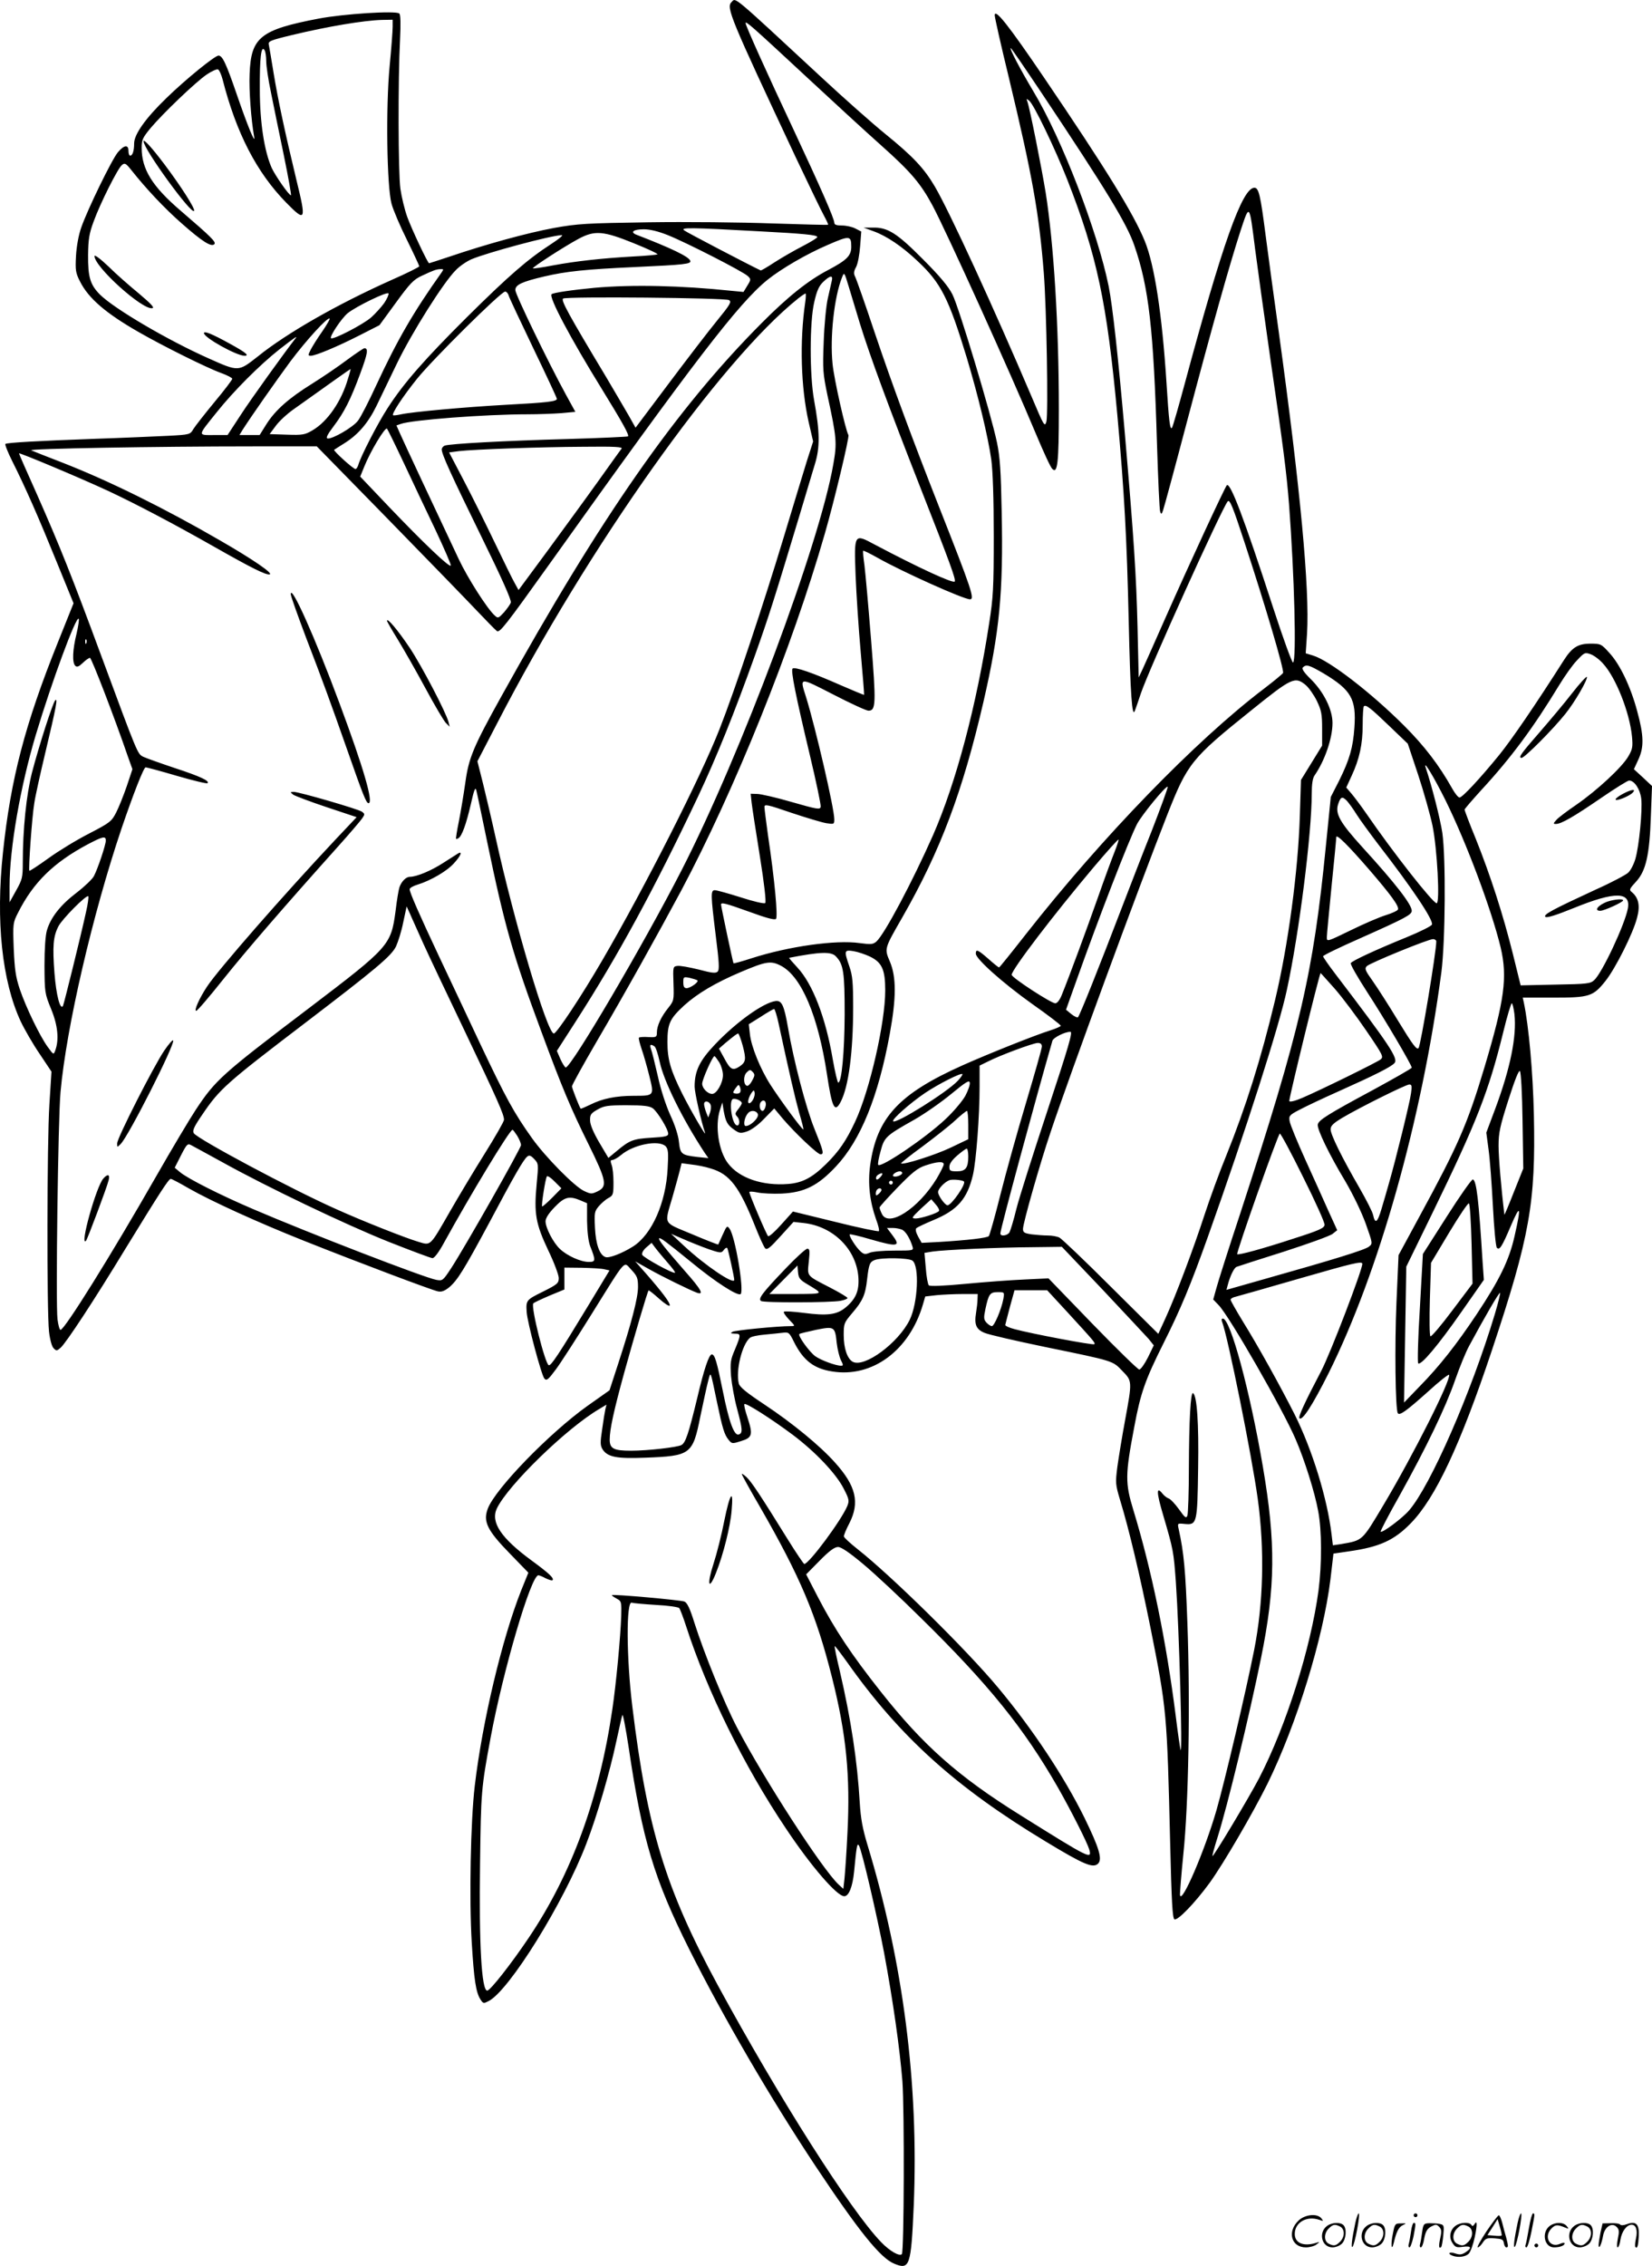 <?xml version="1.0" encoding="UTF-8"?>
<svg xmlns="http://www.w3.org/2000/svg" version="1.0" viewBox="0 0 875.374 1200.306" preserveAspectRatio="xMidYMid meet">
  <g transform="translate(-0.927,1200.453) scale(0.1,-0.1)" fill="#000000" stroke="none">
    <path d="M3886 11994 c-30 -29 -9 -79 338 -819 70 -148 138 -289 152 -314 13 -24 23 -45 21 -47 -1 -2 -135 2 -297 7 -162 6 -457 9 -655 6 -329 -5 -372 -7 -500 -30 -141 -26 -360 -86 -554 -152 -58 -19 -106 -35 -108 -35 -7 0 -93 182 -116 246 -14 39 -30 106 -36 148 -12 84 -13 580 -2 791 4 84 3 133 -4 138 -19 16 -296 -2 -427 -27 -309 -59 -359 -99 -366 -293 -4 -87 8 -244 24 -333 8 -47 -36 61 -92 224 -57 166 -76 206 -97 206 -19 0 -172 -124 -275 -224 -110 -106 -172 -193 -172 -241 0 -39 -8 -65 -21 -65 -5 0 -9 11 -9 25 0 35 -23 32 -56 -7 -32 -38 -161 -303 -194 -398 -14 -39 -25 -99 -28 -151 -4 -76 -2 -90 21 -135 45 -90 137 -169 312 -269 127 -73 358 -188 435 -216 33 -12 60 -26 60 -31 0 -5 -42 -61 -94 -123 -52 -63 -102 -127 -112 -143 -17 -29 -18 -30 -133 -36 -64 -3 -240 -11 -391 -16 -302 -11 -461 -20 -472 -27 -4 -2 12 -43 36 -91 70 -139 141 -301 236 -535 l89 -218 -83 -207 c-174 -433 -250 -723 -291 -1113 -39 -364 -5 -682 94 -895 21 -44 66 -122 101 -173 l62 -93 -11 -174 c-13 -203 -14 -1095 -2 -1203 5 -43 15 -80 25 -89 14 -14 17 -14 37 4 29 26 176 249 343 524 181 295 229 370 240 370 5 0 47 -22 95 -50 119 -68 367 -181 611 -278 299 -119 679 -262 710 -268 19 -4 35 2 60 22 44 38 77 91 213 344 131 247 180 332 200 348 11 9 19 6 37 -13 23 -24 23 -27 13 -132 -15 -157 -5 -211 61 -351 31 -64 56 -131 56 -147 0 -28 -7 -34 -85 -73 -87 -43 -89 -45 -85 -107 3 -54 79 -338 94 -353 12 -13 20 -6 61 49 26 35 111 167 190 294 189 303 167 278 210 233 31 -33 35 -44 35 -91 0 -57 -34 -189 -106 -409 l-45 -138 -116 -82 c-201 -143 -489 -439 -529 -545 -26 -68 -3 -115 117 -238 l98 -101 -38 -94 c-101 -255 -206 -695 -246 -1035 -22 -184 -30 -601 -16 -830 12 -199 22 -265 47 -303 14 -21 16 -21 43 -7 109 56 398 522 517 833 56 145 124 377 159 542 15 69 29 132 32 140 3 8 18 -70 34 -175 72 -487 134 -692 319 -1063 183 -365 432 -792 671 -1152 229 -344 343 -486 416 -516 83 -35 90 -13 104 307 27 645 -56 1290 -246 1914 -25 83 -35 137 -40 220 -13 221 -46 440 -106 699 -17 70 -29 130 -27 131 2 2 32 -38 68 -88 277 -392 574 -660 1050 -947 203 -123 251 -143 278 -117 23 24 6 82 -72 242 -108 219 -276 472 -458 690 -167 201 -567 594 -745 734 -39 31 -72 61 -72 67 -1 6 12 38 29 70 56 110 35 198 -76 321 -79 89 -228 211 -376 309 -95 63 -129 91 -134 110 -17 68 17 207 59 242 8 7 43 14 78 17 35 3 79 8 97 10 30 4 34 1 58 -48 49 -98 105 -142 202 -157 213 -35 411 111 482 356 l12 41 61 7 c33 3 95 6 138 6 l79 0 -1 -27 c0 -16 -4 -49 -8 -74 -10 -61 1 -87 46 -105 21 -9 163 -42 318 -74 370 -76 359 -73 411 -127 53 -54 53 -54 15 -261 -16 -86 -34 -197 -41 -247 -11 -86 -10 -94 14 -175 48 -156 106 -403 161 -675 87 -438 88 -448 105 -1154 7 -294 12 -386 22 -393 16 -10 108 85 187 193 73 101 228 367 306 524 155 316 295 769 334 1083 l16 137 82 12 c162 23 240 58 329 150 130 134 261 413 428 913 202 606 233 783 223 1250 -5 226 -27 469 -53 593 l-6 27 162 0 c192 0 211 6 277 89 53 67 147 254 167 335 17 63 8 105 -28 135 -15 12 -13 17 23 56 52 57 71 140 78 348 l6 158 -48 45 -48 44 24 52 c30 65 29 126 -7 257 -34 127 -90 245 -146 306 -44 49 -47 50 -101 50 -67 0 -98 -20 -142 -89 -149 -234 -274 -417 -342 -501 -102 -125 -195 -225 -210 -225 -7 0 -24 21 -39 48 -69 123 -147 225 -254 332 -176 176 -397 346 -483 372 l-39 12 7 105 c14 236 -35 764 -149 1591 -25 179 -57 414 -71 522 -27 210 -36 248 -59 248 -64 0 -170 -298 -371 -1045 -31 -115 -60 -216 -65 -225 -11 -19 -17 33 -30 240 -23 358 -63 621 -115 748 -59 144 -204 380 -534 866 -186 274 -260 368 -261 330 0 -12 34 -163 76 -335 124 -517 159 -715 184 -1029 15 -188 24 -748 14 -788 -9 -31 -12 -26 -78 130 -201 472 -435 981 -513 1114 -57 97 -116 160 -264 280 -70 57 -220 190 -334 296 -483 448 -456 425 -479 402z m-1796 -131 c0 -21 -7 -114 -16 -208 -21 -219 -15 -637 10 -730 9 -33 46 -120 82 -192 36 -73 65 -136 65 -139 0 -4 -66 -37 -148 -73 -284 -127 -553 -280 -708 -405 -103 -81 -101 -81 -260 -10 -218 97 -502 264 -577 339 -51 52 -63 92 -62 210 1 82 6 113 29 175 35 97 128 282 150 300 15 13 21 10 49 -25 80 -101 176 -203 267 -283 111 -98 158 -127 174 -111 11 11 -15 37 -178 177 -151 129 -207 220 -207 333 0 43 5 54 48 106 65 77 238 243 297 283 25 17 52 29 59 27 7 -3 18 -27 25 -54 72 -282 180 -492 337 -652 103 -105 107 -96 55 116 -61 253 -99 430 -122 571 -11 70 -23 137 -25 148 -5 20 3 24 123 53 192 46 378 77 476 80 l57 1 0 -37z m2195 -268 c138 -128 315 -291 395 -362 156 -139 208 -201 270 -316 71 -132 414 -888 549 -1212 39 -93 77 -176 86 -184 28 -29 35 30 35 317 0 441 -27 876 -70 1147 -21 129 -85 451 -97 482 -6 16 -5 16 10 4 24 -19 135 -249 202 -419 157 -401 210 -649 265 -1247 37 -410 50 -649 60 -1085 9 -400 18 -521 33 -480 3 8 18 50 32 93 43 127 431 984 460 1016 11 11 27 -29 88 -215 112 -341 211 -676 205 -694 -2 -5 -48 -43 -103 -85 -362 -275 -856 -785 -1259 -1298 -76 -97 -140 -177 -143 -177 -3 0 -28 20 -56 45 -56 49 -67 54 -67 28 0 -28 141 -154 298 -266 84 -59 152 -111 152 -116 0 -4 -26 -15 -57 -25 -77 -24 -323 -122 -462 -184 -340 -152 -456 -278 -491 -531 -13 -96 -2 -191 31 -284 12 -32 19 -60 15 -64 -3 -3 -107 18 -230 49 l-225 55 -62 -69 c-34 -38 -65 -66 -70 -61 -9 9 -99 220 -99 233 0 4 19 3 43 -2 23 -5 81 -8 128 -6 121 6 192 41 289 145 130 139 224 371 284 701 35 191 35 301 1 382 -30 71 -31 67 66 236 202 353 319 665 429 1139 86 374 106 577 97 1010 -4 215 -9 289 -25 366 -32 153 -202 718 -236 784 -21 42 -67 97 -156 186 -138 139 -187 170 -267 168 l-48 0 52 -19 c70 -25 153 -81 235 -159 123 -115 164 -196 260 -511 61 -204 112 -415 130 -540 8 -62 13 -201 13 -405 0 -274 -3 -327 -24 -460 -67 -438 -176 -847 -298 -1125 -109 -246 -256 -523 -300 -563 -18 -15 -28 -16 -89 -8 -124 18 -375 -17 -571 -80 -52 -17 -96 -29 -97 -27 -3 4 -66 300 -66 311 0 13 21 8 152 -39 87 -32 132 -44 139 -37 11 11 -7 207 -42 441 -10 73 -19 141 -19 152 0 16 15 13 143 -31 78 -26 161 -51 185 -55 41 -6 42 -6 42 21 0 57 -99 483 -149 645 -35 110 -40 110 145 15 91 -47 174 -85 185 -85 40 0 41 36 14 374 -14 177 -30 354 -35 395 -6 41 -9 76 -7 78 3 2 37 -15 78 -38 129 -73 454 -219 488 -219 26 0 10 49 -164 490 -139 353 -246 641 -341 923 -51 153 -98 286 -104 297 -8 15 -7 28 6 51 9 18 18 67 21 110 l6 77 -31 16 c-17 9 -49 16 -72 16 -28 0 -40 4 -40 15 0 21 -72 185 -210 480 -152 323 -260 564 -260 577 0 13 28 -11 325 -287z m-2865 85 c0 -25 11 -99 25 -165 13 -66 44 -216 68 -332 24 -117 41 -213 38 -213 -11 0 -83 104 -102 145 -39 88 -63 241 -63 415 -1 169 7 237 25 209 5 -7 9 -34 9 -59z m4108 -167 c345 -517 453 -695 492 -809 77 -222 102 -444 120 -1051 6 -188 13 -350 17 -359 5 -15 8 -14 15 7 5 13 63 227 128 474 135 510 223 822 282 1005 49 148 47 150 78 -95 12 -93 48 -352 80 -575 71 -487 86 -604 100 -780 28 -372 40 -823 21 -835 -5 -3 -53 129 -106 292 -155 476 -227 665 -245 647 -11 -12 -197 -413 -326 -704 -57 -129 -112 -253 -122 -274 l-19 -40 -6 265 c-7 281 -19 463 -67 1024 -36 414 -65 676 -86 783 -59 291 -248 781 -398 1031 -67 112 -130 231 -121 231 3 0 76 -107 163 -237z m-1489 -734 c227 -12 301 -19 301 -30 0 -5 -35 -26 -77 -48 -43 -22 -109 -60 -148 -85 -38 -25 -72 -45 -75 -44 -65 31 -391 201 -405 212 -22 16 27 16 404 -5z m-491 -20 c96 -38 401 -194 424 -217 17 -16 17 -19 -3 -51 l-20 -33 -62 6 c-268 28 -526 34 -727 16 -117 -11 -220 -26 -228 -34 -15 -16 97 -228 265 -500 112 -182 147 -245 140 -253 -3 -2 -146 -9 -319 -14 -334 -9 -627 -25 -652 -35 -9 -3 -16 -13 -16 -20 0 -26 49 -133 212 -466 105 -214 158 -332 154 -345 -3 -10 -20 -33 -36 -52 -30 -32 -32 -33 -50 -16 -39 35 -143 198 -190 298 -128 271 -294 626 -311 665 l-19 43 23 8 c56 21 446 51 673 51 56 0 135 3 177 6 l75 7 -50 91 c-94 172 -268 531 -268 554 0 28 34 44 153 72 115 27 218 38 482 50 261 12 298 16 292 33 -7 22 -101 67 -285 138 -36 14 -16 29 39 29 33 0 77 -11 127 -31z m-180 -43 c74 -30 130 -56 125 -59 -4 -2 -62 -8 -128 -11 -173 -10 -305 -25 -424 -47 -57 -11 -105 -18 -108 -16 -5 5 165 115 243 157 85 45 129 42 292 -24z m-438 -4 c-125 -81 -225 -168 -446 -387 -224 -223 -335 -349 -420 -481 -52 -79 -145 -260 -156 -302 -4 -12 -10 -22 -15 -22 -12 0 -119 97 -113 102 3 2 29 19 58 37 69 44 121 104 165 193 19 40 69 143 110 228 79 163 247 430 312 494 20 21 57 46 82 57 82 35 420 126 478 128 12 1 -12 -19 -55 -47z m1590 -14 c0 -48 -23 -71 -121 -123 -106 -55 -215 -142 -355 -283 -453 -455 -851 -1026 -1378 -1976 -149 -268 -173 -326 -191 -457 -9 -63 -24 -154 -34 -204 -10 -49 -17 -92 -15 -94 1 -1 8 0 13 4 18 11 41 75 65 179 17 76 24 94 29 75 4 -14 29 -135 57 -270 94 -453 136 -600 289 -1012 109 -295 156 -406 250 -596 94 -190 100 -222 47 -247 -31 -15 -36 -15 -72 2 -51 24 -204 179 -276 280 -96 135 -137 210 -274 499 -72 154 -171 363 -219 465 -102 217 -155 337 -155 354 0 7 19 18 43 25 68 21 155 71 192 113 35 38 47 66 22 52 -6 -4 -41 -26 -77 -49 -64 -42 -143 -75 -179 -75 -20 0 -44 -24 -55 -55 -4 -11 -14 -69 -21 -129 -24 -178 -34 -189 -455 -509 -467 -354 -499 -383 -604 -542 -31 -47 -126 -206 -210 -353 -239 -418 -485 -812 -506 -812 -5 0 -12 25 -16 56 -10 80 3 1066 16 1204 31 344 170 941 323 1395 63 185 118 325 128 325 5 0 80 -20 165 -45 86 -25 160 -43 163 -39 12 12 -36 35 -173 80 -78 26 -153 53 -168 60 -30 16 -27 7 -220 529 -160 433 -221 585 -342 859 -53 118 -96 216 -96 219 0 6 320 -128 475 -200 145 -68 345 -173 565 -298 192 -109 268 -147 288 -143 21 4 -86 78 -263 180 -293 170 -591 317 -835 412 -80 31 -154 60 -165 65 -22 9 662 21 1177 21 l336 0 374 -382 c206 -211 417 -428 469 -483 52 -55 102 -106 111 -113 15 -11 46 29 279 355 766 1074 1004 1384 1156 1506 74 59 206 136 318 184 117 51 125 50 125 -9z m-2171 -137 c-148 -208 -234 -356 -345 -595 -40 -87 -84 -173 -98 -190 -26 -35 -137 -99 -161 -94 -10 2 -1 21 31 63 58 77 91 142 143 283 39 105 43 132 21 132 -4 0 -46 -28 -92 -62 -45 -34 -129 -91 -185 -126 -124 -77 -196 -141 -243 -216 l-35 -56 -54 0 -53 0 17 28 c50 78 178 260 253 362 84 112 198 237 208 227 3 -2 -15 -33 -39 -68 -25 -35 -52 -79 -61 -96 -15 -30 -15 -33 0 -33 25 0 140 48 256 107 l108 55 87 119 c75 103 94 123 138 143 64 30 76 34 99 35 16 1 17 -1 5 -18z m2217 -271 c54 -174 150 -434 319 -865 160 -407 191 -492 183 -501 -11 -10 -191 73 -422 195 -112 60 -111 62 -103 -164 4 -99 16 -281 27 -404 11 -123 19 -225 18 -227 -2 -1 -57 22 -124 51 -147 65 -244 99 -255 88 -10 -10 15 -137 91 -456 34 -142 60 -267 58 -276 -3 -16 -17 -14 -153 25 -82 24 -165 43 -184 43 l-34 1 5 -47 c3 -27 23 -155 44 -286 23 -144 34 -241 28 -246 -5 -5 -61 8 -129 30 -66 21 -128 38 -137 38 -24 1 -23 -23 4 -241 18 -142 20 -180 10 -190 -10 -10 -30 -8 -101 11 -49 12 -99 21 -112 19 -24 -3 -24 -5 -21 -94 3 -88 2 -91 -29 -130 -37 -46 -59 -94 -59 -129 0 -24 -3 -26 -45 -24 -24 2 -47 0 -50 -3 -3 -2 4 -30 14 -60 11 -31 29 -95 41 -143 26 -105 27 -105 -82 -105 -95 0 -168 -15 -231 -47 -27 -13 -50 -23 -51 -21 -8 11 -46 109 -46 118 0 7 58 112 129 234 157 268 326 572 450 803 283 532 589 1291 761 1891 50 173 131 512 125 522 -15 25 -76 295 -84 376 -15 143 9 357 50 459 12 30 12 29 36 -50 13 -44 40 -132 59 -195z m-149 228 c-3 -13 -12 -54 -21 -93 -9 -38 -19 -142 -22 -230 -6 -149 -4 -169 20 -285 49 -225 51 -251 31 -364 -73 -424 -492 -1543 -804 -2151 -203 -396 -585 -1045 -614 -1045 -4 0 -17 20 -28 44 l-19 44 99 154 c226 351 418 705 649 1193 101 215 191 439 301 746 76 214 100 290 237 744 31 105 68 226 81 270 28 90 27 171 -4 340 -24 134 -24 415 1 520 14 61 25 85 48 107 36 34 52 36 45 6z m-2372 -119 c-16 -22 -46 -55 -68 -75 -41 -37 -203 -121 -214 -111 -8 9 54 103 88 132 44 36 213 118 217 105 2 -6 -8 -29 -23 -51z m660 39 c4 -13 63 -138 131 -280 68 -141 124 -261 124 -266 0 -14 -49 -20 -275 -32 -215 -12 -490 -37 -550 -50 -22 -5 -41 -7 -43 -5 -8 8 50 97 127 193 81 101 445 462 467 462 7 0 16 -10 19 -22z m1571 -35 c-30 -206 -23 -451 18 -633 l24 -104 -34 -106 c-18 -58 -73 -240 -123 -405 -104 -345 -258 -807 -338 -1010 -99 -254 -395 -837 -621 -1225 -111 -191 -243 -390 -258 -390 -35 0 -212 598 -309 1040 -20 91 -50 218 -66 283 l-30 119 106 204 c479 928 1180 1917 1593 2247 19 15 37 27 40 27 2 0 2 -21 -2 -47z m-404 12 c15 -9 7 -23 -64 -110 -45 -55 -160 -205 -256 -333 l-175 -233 -36 64 c-20 35 -75 128 -122 208 -199 331 -238 403 -226 412 18 12 858 4 879 -8z m-2300 -207 c-53 -68 -232 -316 -287 -401 l-70 -107 -73 0 c-86 0 -87 -7 15 120 90 113 229 252 333 334 85 66 101 77 82 54z m281 -210 c-35 -121 -109 -227 -188 -273 -39 -23 -52 -26 -135 -23 l-92 3 32 43 c17 24 59 63 93 87 195 139 302 215 304 215 1 0 -5 -24 -14 -52z m297 -448 c45 -96 120 -255 167 -353 46 -98 83 -183 81 -188 -5 -14 -143 118 -322 305 l-158 166 22 54 c31 78 110 210 120 200 4 -5 45 -88 90 -184z m1153 78 c-6 -7 -63 -87 -128 -178 -65 -91 -186 -256 -268 -368 l-150 -203 -21 38 c-12 21 -59 117 -105 213 -46 96 -119 243 -163 327 l-79 151 53 7 c79 9 426 22 662 23 165 2 206 -1 199 -10z m-2888 -980 c-21 -84 -24 -153 -7 -170 9 -9 19 -5 40 15 15 15 33 27 38 27 8 0 129 -313 201 -523 l24 -67 -30 -90 c-17 -49 -42 -112 -56 -139 -24 -47 -32 -54 -142 -111 -65 -33 -162 -92 -216 -131 -54 -39 -100 -69 -102 -67 -6 6 14 288 26 358 5 36 32 157 59 270 58 243 66 289 52 275 -13 -13 -85 -237 -123 -382 -30 -118 -49 -299 -49 -480 0 -76 -3 -88 -35 -145 l-35 -63 0 85 c0 201 57 528 139 802 85 283 213 629 227 615 4 -3 -2 -39 -11 -79z m52 -50 c-3 -8 -6 -5 -6 6 -1 11 2 17 5 13 3 -3 4 -12 1 -19z m8037 -109 c68 -74 141 -260 153 -386 5 -54 3 -67 -20 -106 -34 -58 -167 -181 -276 -256 -47 -32 -95 -68 -105 -80 -17 -19 -17 -21 -2 -21 28 0 94 38 237 136 76 52 143 94 151 94 28 0 58 -46 64 -96 7 -60 -11 -250 -31 -319 -8 -28 -25 -61 -38 -73 -13 -12 -90 -53 -173 -90 -229 -106 -278 -132 -266 -144 7 -7 55 8 154 48 214 87 300 86 283 -4 -16 -85 -136 -341 -178 -379 -20 -19 -37 -21 -206 -24 l-184 -4 -42 170 c-52 208 -118 412 -196 607 -33 80 -59 149 -59 154 0 4 40 50 88 103 159 172 277 332 413 556 30 49 72 109 95 132 38 41 42 43 72 32 17 -6 47 -28 66 -50z m-1482 -51 c147 -88 175 -136 164 -288 -7 -105 -26 -170 -81 -281 l-44 -86 -26 -259 c-67 -679 -135 -971 -453 -1945 -61 -184 -118 -363 -127 -397 l-17 -61 28 -29 c55 -55 341 -553 409 -712 47 -109 101 -280 119 -379 20 -103 20 -281 2 -421 -41 -306 -172 -719 -315 -995 -55 -105 -242 -417 -247 -412 -2 2 10 45 26 96 55 174 168 642 231 951 77 378 79 612 10 1016 -69 404 -172 784 -212 784 -7 0 -8 -7 -4 -17 31 -81 157 -706 189 -938 37 -270 30 -552 -19 -800 -44 -222 -155 -693 -200 -850 -62 -214 -185 -500 -193 -449 -1 11 7 110 18 220 27 257 37 790 21 1224 -10 278 -18 367 -46 495 -7 31 -7 31 33 27 64 -6 66 4 70 295 4 239 -6 385 -27 398 -13 7 -21 -143 -22 -395 0 -129 -4 -243 -8 -254 -6 -16 -13 -11 -44 33 -21 29 -45 55 -55 58 -9 3 -25 15 -34 27 -32 40 -31 5 5 -116 54 -184 55 -191 67 -353 18 -261 36 -921 25 -890 -2 6 -14 84 -25 175 -51 403 -128 777 -225 1095 -44 144 -44 186 5 443 33 178 58 248 154 440 91 181 145 311 236 566 203 570 378 1117 418 1306 65 299 132 829 132 1040 0 51 5 83 15 97 54 78 95 196 95 278 0 70 -45 162 -113 230 -39 38 -51 57 -44 64 18 18 33 13 109 -31z m-93 -63 c16 -14 43 -52 58 -83 24 -50 28 -69 28 -147 l0 -90 -56 -91 -56 -91 -6 -189 c-9 -293 -62 -689 -132 -980 -74 -309 -154 -563 -258 -821 -36 -87 -87 -228 -115 -313 -59 -182 -153 -430 -207 -548 l-38 -83 -251 249 c-138 138 -261 255 -273 261 -12 6 -39 11 -61 11 -22 0 -60 3 -86 6 -39 6 -46 10 -46 29 0 30 90 347 147 515 100 299 467 1297 618 1680 107 271 127 297 445 552 215 173 231 181 289 133z m443 -217 l97 -93 55 -165 c30 -91 64 -212 76 -269 25 -123 40 -411 22 -411 -20 0 -234 273 -372 474 -27 39 -62 86 -78 105 l-29 34 28 61 c42 90 59 169 59 271 0 51 3 95 6 98 11 11 35 -8 136 -105z m297 -393 c111 -225 243 -577 292 -779 37 -158 21 -278 -86 -636 -91 -303 -140 -414 -344 -789 l-111 -205 -11 -250 c-10 -229 -6 -566 7 -587 9 -15 45 11 159 113 60 55 111 95 113 90 9 -29 -189 -423 -347 -688 -117 -196 -109 -188 -228 -209 l-41 -6 -7 58 c-22 188 -102 448 -196 636 -76 150 -191 358 -276 495 -34 56 -63 107 -63 112 0 5 12 13 28 16 15 4 171 48 347 99 271 78 320 90 323 76 4 -24 -170 -478 -218 -569 -83 -158 -123 -243 -115 -250 15 -15 69 69 154 238 267 536 494 1340 598 2125 21 163 24 605 5 738 -11 73 -55 246 -87 342 -19 55 41 -43 104 -170z m-1557 -162 c-50 -125 -120 -307 -157 -403 -119 -311 -226 -580 -234 -584 -4 -3 -20 5 -35 17 l-28 23 55 154 c121 340 276 740 321 829 25 48 154 206 163 198 2 -3 -36 -108 -85 -234z m1034 160 c9 -10 33 -42 52 -73 19 -30 72 -102 116 -160 179 -231 292 -400 283 -423 -3 -8 -63 -38 -134 -67 -167 -68 -289 -125 -296 -137 -4 -6 36 -75 87 -154 92 -141 236 -386 236 -400 0 -4 -93 -57 -207 -119 -238 -128 -287 -159 -291 -182 -5 -24 62 -162 146 -301 42 -72 85 -161 108 -224 37 -105 38 -106 17 -122 -20 -17 -189 -69 -551 -171 l-204 -58 7 26 c12 47 34 92 47 96 7 3 119 39 249 80 130 42 247 84 260 95 l24 19 -47 103 c-25 57 -81 180 -123 273 -42 93 -79 183 -82 201 -5 29 -2 33 54 62 32 17 125 61 206 97 190 85 280 130 296 150 20 24 -27 95 -312 469 -37 48 -67 92 -67 96 0 5 89 48 198 96 238 106 272 124 272 145 0 34 -91 150 -260 335 -120 132 -147 179 -130 230 13 39 21 43 46 18z m121 -368 c111 -129 157 -191 150 -208 -3 -7 -32 -20 -64 -30 -33 -10 -117 -46 -186 -80 -126 -61 -127 -62 -127 -37 0 14 12 135 25 270 14 135 25 252 25 260 0 19 61 -41 177 -175z m-6697 157 c0 -22 -42 -148 -63 -188 -8 -16 -50 -56 -93 -89 -84 -64 -136 -130 -156 -198 -8 -26 -13 -98 -13 -187 1 -142 1 -147 35 -230 36 -87 43 -163 22 -220 -9 -24 -9 -23 -40 19 -42 58 -115 209 -148 306 -22 66 -27 104 -32 215 -5 133 -4 137 23 190 81 161 189 266 369 362 80 42 96 46 96 20z m5346 -58 c-13 -32 -54 -143 -90 -246 -60 -170 -147 -406 -191 -515 -11 -27 -24 -43 -34 -43 -22 0 -231 136 -231 151 0 27 223 319 433 568 71 84 131 151 133 148 2 -2 -7 -30 -20 -63z m-5451 -321 c-28 -129 -117 -487 -122 -497 -15 -24 -36 58 -45 173 -11 143 -7 195 21 249 20 39 148 168 158 159 3 -3 -2 -41 -12 -84z m1788 -168 c30 -66 130 -277 222 -469 171 -359 205 -435 205 -463 0 -9 -47 -91 -104 -182 -57 -91 -139 -228 -182 -303 -108 -188 -101 -181 -166 -162 -71 21 -296 110 -438 174 -236 105 -734 371 -754 402 -8 14 1 34 47 101 90 133 126 165 542 482 376 287 459 356 483 407 11 24 29 81 38 127 l18 84 18 -39 c9 -22 42 -93 71 -159z m5367 13 c0 -56 -83 -554 -94 -565 -10 -11 -29 14 -112 150 -47 78 -107 171 -131 205 -40 56 -44 66 -31 79 18 17 325 143 351 143 9 0 17 -6 17 -12z m-3000 -81 c63 -31 80 -69 80 -179 0 -171 -82 -529 -159 -694 -48 -103 -87 -159 -154 -225 -74 -73 -126 -100 -201 -106 -136 -11 -260 31 -319 109 -50 65 -70 198 -43 283 l13 40 7 -45 c11 -58 19 -74 56 -100 27 -19 34 -20 67 -9 22 7 61 35 91 67 l54 55 45 -54 c65 -76 184 -189 200 -189 20 0 16 16 -32 135 -45 111 -110 360 -140 535 -21 120 -33 146 -66 142 -65 -9 -207 -110 -321 -230 -81 -85 -108 -140 -108 -223 0 -31 34 -183 55 -244 11 -32 -73 112 -120 205 -63 126 -79 183 -79 275 0 97 12 123 89 194 70 63 164 119 298 176 137 58 161 62 216 33 108 -58 195 -265 242 -572 27 -180 41 -209 73 -148 42 80 66 265 66 500 0 133 -3 168 -20 217 -29 85 -28 89 23 81 23 -4 62 -17 87 -29z m-181 1 c40 -42 46 -83 46 -308 -1 -201 -16 -360 -34 -360 -4 0 -17 55 -29 123 -38 223 -107 400 -187 486 -26 28 -46 51 -44 52 165 32 224 34 248 7z m2644 -172 c40 -46 115 -146 166 -221 90 -132 93 -139 75 -153 -21 -16 -314 -160 -414 -203 -40 -17 -66 -23 -69 -17 -3 10 160 678 166 678 1 0 35 -38 76 -84z m-3379 46 c12 -7 -35 -41 -56 -42 -13 0 -18 8 -18 31 0 29 1 30 33 24 17 -4 36 -10 41 -13z m4330 -179 c13 -118 -22 -288 -101 -500 l-48 -128 12 -90 c7 -49 17 -184 23 -300 6 -115 15 -214 21 -220 14 -14 26 3 74 116 51 119 56 105 20 -53 -28 -127 -80 -233 -201 -415 -108 -162 -198 -276 -301 -381 l-84 -87 6 360 6 360 139 285 c234 481 297 641 375 958 20 83 41 152 45 152 4 0 10 -26 14 -57z m-3899 -50 c58 -269 88 -398 109 -473 14 -46 24 -86 22 -88 -5 -4 -124 158 -174 236 -54 84 -102 203 -109 268 l-6 53 64 40 c35 23 67 41 70 41 4 0 15 -35 24 -77z m1425 -460 c-76 -230 -151 -465 -165 -522 -14 -58 -31 -113 -36 -123 -10 -19 -49 -25 -49 -7 0 22 185 705 276 1021 5 16 65 47 95 47 14 1 -10 -80 -121 -416z m-1615 342 c19 -73 17 -87 -19 -111 -35 -22 -47 -15 -79 45 l-28 51 32 28 c47 39 63 51 70 52 3 0 14 -29 24 -65z m1585 -4 c0 -10 -38 -144 -84 -298 -46 -153 -107 -373 -136 -488 -29 -116 -57 -214 -61 -218 -8 -10 -113 -22 -260 -31 l-96 -5 -19 34 c-12 22 -15 38 -9 44 6 5 46 24 89 42 129 53 181 113 211 241 17 75 35 310 35 465 l0 113 43 21 c64 33 239 98 265 99 15 0 22 -6 22 -19z m-2053 1 c7 -4 19 -41 28 -82 21 -101 120 -302 239 -483 l19 -27 -59 6 c-84 10 -90 15 -97 79 -3 33 -21 90 -46 143 -23 51 -51 136 -66 206 -15 66 -31 130 -36 143 -9 24 -3 29 18 15z m343 -84 c11 -18 20 -49 20 -68 0 -42 -33 -100 -57 -100 -24 0 -53 30 -53 54 0 22 55 146 65 146 3 0 14 -15 25 -32z m175 -97 c-9 -18 -22 -31 -28 -28 -19 6 -20 53 -1 71 15 15 19 16 31 3 13 -13 13 -19 -2 -46z m4082 -213 l4 -253 -50 -125 c-27 -69 -50 -123 -50 -120 -17 138 -31 304 -31 365 0 69 7 102 52 243 34 106 55 159 61 153 6 -6 12 -118 14 -263z m-2993 211 c-59 -62 -327 -229 -342 -214 -9 9 88 95 169 150 70 47 190 108 198 100 2 -3 -9 -19 -25 -36z m40 -80 c-16 -28 -63 -84 -105 -123 -105 -99 -340 -258 -356 -242 -4 3 2 35 12 71 20 76 27 83 180 169 56 32 143 93 195 136 79 65 96 75 98 59 2 -10 -9 -42 -24 -70z m-1194 18 c-4 -5 -15 -7 -24 -5 -15 3 -15 5 0 27 17 23 18 23 25 5 4 -10 3 -23 -1 -27z m3556 -4 c-6 -48 -82 -356 -116 -473 -10 -36 -28 -98 -40 -138 -22 -75 -34 -83 -45 -33 -3 16 -36 80 -72 143 -95 164 -153 283 -153 310 0 19 13 32 63 62 91 54 336 176 354 176 13 0 15 -8 9 -47z m-3486 -32 c-15 -28 -33 -27 -24 2 3 12 12 28 18 36 9 12 11 12 14 -2 2 -9 -2 -25 -8 -36z m-60 -20 c0 -5 -9 -19 -19 -32 -18 -22 -18 -26 -4 -41 16 -18 11 -54 -7 -43 -24 15 -39 130 -17 138 14 5 47 -10 47 -22z m125 -20 c-3 -12 -10 -21 -15 -21 -14 0 -21 32 -9 47 16 19 33 1 24 -26z m-290 10 c3 -10 1 -29 -4 -42 l-9 -24 -11 28 c-6 16 -11 35 -11 43 0 21 28 17 35 -5z m-307 -17 c25 -18 82 -111 82 -135 0 -13 -16 -17 -88 -21 -97 -6 -116 -13 -183 -69 l-46 -38 -48 81 c-31 53 -48 93 -49 116 -1 32 4 39 39 59 35 20 54 23 155 23 89 0 121 -4 138 -16z m557 -31 c7 -19 -38 -63 -64 -63 -15 0 -8 45 11 67 15 19 45 16 53 -4z m1115 -58 l0 -75 -92 -44 c-81 -39 -254 -94 -264 -84 -2 2 49 43 114 90 64 48 142 109 172 137 30 28 58 50 63 51 4 0 7 -34 7 -75z m-2390 -57 c11 -18 20 -40 20 -49 0 -17 -298 -542 -370 -652 -44 -67 -46 -68 -79 -62 -64 12 -673 247 -971 375 -171 73 -343 160 -385 194 l-30 25 33 65 c31 61 36 65 55 54 12 -6 86 -47 165 -90 232 -129 651 -330 882 -422 119 -47 223 -86 231 -86 10 0 34 32 60 80 141 256 349 600 364 600 3 0 14 -15 25 -32z m4165 -220 c64 -128 115 -241 113 -252 -2 -17 -31 -30 -163 -72 -164 -54 -293 -89 -300 -83 -6 7 217 639 226 639 5 0 61 -104 124 -232z m-3379 165 c14 -15 16 -32 11 -118 -9 -181 -83 -349 -183 -413 -57 -36 -128 -64 -147 -56 -31 11 -51 69 -55 154 -4 80 -3 88 21 116 14 16 37 36 51 43 24 13 26 19 26 82 0 37 -4 79 -10 93 -7 20 -6 26 4 26 8 0 29 12 47 27 65 55 199 81 235 46z m1604 -54 c0 -61 -14 -79 -60 -79 -36 0 -40 3 -40 24 0 16 14 36 42 60 23 20 45 36 50 36 4 0 8 -18 8 -41z m-130 -42 c0 -7 -17 -41 -37 -75 -98 -161 -257 -262 -291 -187 -7 14 -12 29 -12 33 0 5 43 52 96 107 78 80 105 102 147 116 63 21 97 23 97 6z m-1235 -22 c101 -29 152 -97 235 -305 23 -58 47 -111 54 -118 10 -10 26 3 81 64 l69 76 55 -6 c157 -18 280 -141 289 -291 4 -70 -15 -113 -70 -158 -46 -37 -96 -43 -219 -27 -55 7 -102 10 -106 6 -4 -3 9 -22 27 -41 34 -35 34 -35 9 -35 -70 0 -294 -22 -308 -30 -13 -8 -11 -9 12 -10 33 0 33 -5 1 -83 -24 -55 -26 -70 -21 -142 4 -44 18 -122 32 -173 29 -109 31 -128 9 -136 -24 -9 -52 66 -85 232 -31 153 -42 192 -58 192 -15 0 -41 -77 -77 -230 -46 -190 -62 -238 -84 -250 -22 -12 -180 -30 -267 -30 -92 0 -113 11 -113 59 0 54 22 154 76 351 54 195 124 433 130 439 2 2 27 -18 56 -44 29 -26 54 -42 56 -36 4 13 -38 69 -128 172 l-55 62 75 -42 c69 -39 212 -109 252 -124 40 -14 23 17 -63 114 -110 126 -143 168 -137 174 5 6 37 -18 170 -126 126 -104 248 -183 262 -169 19 19 -29 306 -59 346 -13 18 -15 15 -36 -31 -12 -27 -23 -51 -24 -53 -1 -1 -64 23 -139 55 -157 66 -147 46 -103 198 14 50 31 110 37 134 l11 44 52 -7 c29 -3 75 -12 102 -21z m1015 -24 c0 -12 -39 -25 -48 -16 -7 7 17 25 36 25 6 0 12 -4 12 -9z m-116 -22 c-12 -13 -20 -16 -22 -9 -3 7 2 16 9 21 25 16 32 9 13 -12z m-1739 -109 c-27 -27 -51 -48 -53 -46 -5 6 17 146 25 159 3 5 22 -7 41 -27 l36 -36 -49 -50z m2182 86 c13 -12 -66 -126 -87 -126 -13 0 -50 51 -50 70 0 17 34 53 60 63 15 6 70 1 77 -7z m-377 -6 c0 -5 -4 -10 -10 -10 -5 0 -10 5 -10 10 0 6 5 10 10 10 6 0 10 -4 10 -10z m-60 -39 c0 -5 -7 -14 -15 -21 -12 -10 -15 -10 -15 2 0 8 3 18 7 21 9 10 23 9 23 -2z m-1595 -55 l35 -15 0 -93 c1 -59 7 -108 16 -133 31 -79 30 -85 -7 -85 -43 0 -115 33 -152 68 -36 33 -77 113 -77 147 0 16 16 42 48 75 53 55 77 61 137 36z m1900 -56 c-8 -12 -95 -40 -124 -40 -24 1 -22 4 28 52 l55 50 23 -27 c13 -14 21 -30 18 -35z m-194 -100 c19 -11 40 -46 53 -87 7 -23 7 -23 -98 -23 -58 0 -116 -5 -130 -12 -22 -9 -29 -8 -46 7 -25 22 -64 84 -58 91 3 2 52 -9 109 -26 149 -43 164 -39 113 27 l-25 33 31 0 c17 0 40 -5 51 -10z m-1001 -111 c38 -12 44 -11 55 5 7 9 15 14 18 9 5 -7 37 -154 37 -168 0 -28 -153 75 -265 179 l-70 65 91 -39 c50 -21 110 -44 134 -51z m-243 -63 c24 -27 42 -51 39 -53 -8 -8 -168 80 -174 95 -3 9 6 25 22 39 l28 24 21 -28 c12 -16 41 -50 64 -77z m2305 -143 c118 -126 228 -243 244 -261 l27 -34 -31 -64 c-18 -35 -38 -64 -46 -64 -7 0 -119 109 -247 241 l-234 242 -125 -6 c-69 -3 -209 -13 -313 -23 -116 -11 -191 -14 -196 -8 -5 5 -13 46 -16 91 l-7 81 43 7 c62 9 345 22 529 23 l156 2 216 -227z m-1008 154 c38 -28 29 -224 -14 -313 -60 -123 -240 -256 -302 -223 -29 16 -48 71 -48 142 0 61 2 65 45 116 56 65 70 97 79 179 9 79 14 92 40 102 35 14 180 12 200 -3z m-1632 -46 l27 -6 -115 -190 c-157 -259 -195 -316 -207 -312 -19 6 -95 306 -82 327 2 4 41 22 85 41 l80 33 0 58 0 58 93 -1 c50 -1 104 -4 119 -8z m2454 -228 c144 -157 148 -162 142 -169 -7 -6 -335 56 -423 80 -27 7 -49 17 -49 22 1 5 12 48 25 97 l24 87 86 0 87 0 108 -117z m-340 71 c-11 -57 -48 -144 -61 -144 -6 0 -19 8 -29 19 -14 16 -15 25 -5 72 17 79 24 89 65 89 36 0 36 0 30 -36z m2604 -81 c-125 -415 -340 -907 -454 -1039 -35 -41 -142 -121 -151 -113 -2 3 43 90 102 194 140 252 242 463 293 610 23 66 56 147 74 180 83 154 159 285 164 281 2 -3 -10 -53 -28 -113z m-3487 -153 c4 -33 14 -74 22 -90 13 -25 13 -30 2 -30 -29 0 -107 29 -137 50 -32 23 -94 109 -85 118 2 3 42 12 87 22 99 20 102 18 111 -70z m-634 -315 c29 -139 39 -170 60 -196 18 -23 20 -23 67 -8 60 18 64 34 34 125 -12 36 -20 68 -16 71 7 8 141 -77 255 -162 121 -91 231 -207 271 -286 29 -56 30 -64 19 -92 -31 -75 -203 -307 -228 -307 -3 0 -42 57 -86 128 -145 234 -194 308 -220 332 -14 13 -25 20 -25 16 0 -4 43 -82 96 -173 215 -374 299 -573 383 -908 75 -298 96 -517 81 -817 -5 -106 -13 -217 -16 -246 l-6 -53 -25 23 c-86 80 -397 561 -539 833 -68 131 -173 390 -225 553 -24 77 -38 106 -53 113 -21 8 -378 40 -384 34 -2 -2 9 -10 24 -18 26 -14 27 -16 25 -93 -3 -103 -27 -361 -47 -494 -69 -472 -216 -873 -443 -1210 -92 -137 -204 -280 -220 -280 -30 0 -44 247 -38 673 5 381 6 398 56 667 66 356 214 860 253 860 5 0 23 -7 39 -16 17 -8 33 -13 36 -10 10 10 -19 37 -109 103 -164 120 -220 204 -186 277 60 124 369 425 543 527 l38 23 -6 -25 c-3 -13 -11 -61 -17 -106 -11 -72 -10 -86 3 -107 27 -40 75 -49 226 -43 240 9 251 17 291 217 17 80 35 165 42 190 14 52 10 62 47 -115z m776 -857 c61 -51 197 -178 303 -283 360 -353 547 -585 727 -899 69 -121 155 -291 166 -328 15 -55 5 -50 -366 182 -329 205 -514 369 -739 654 -155 196 -243 328 -333 501 l-62 120 72 73 c51 52 79 72 97 72 17 0 61 -30 135 -92z m-1099 -215 c63 -3 118 -11 123 -17 4 -6 21 -49 36 -96 111 -343 306 -739 528 -1070 133 -200 271 -360 310 -360 24 0 44 50 52 130 13 135 16 155 26 138 16 -28 96 -373 133 -568 47 -252 83 -506 97 -680 11 -155 9 -903 -3 -916 -13 -13 -65 17 -110 64 -163 169 -541 764 -866 1362 -276 509 -373 827 -452 1474 -32 260 -33 563 -3 551 8 -3 66 -8 129 -12z M770 11256 c0 -41 258 -396 268 -368 4 14 -68 127 -158 247 -65 86 -110 136 -110 121z M510 10648 c0 -57 254 -286 306 -276 14 2 -6 23 -71 78 -50 41 -123 105 -162 144 -41 39 -73 63 -73 54z M1090 10240 c0 -24 173 -120 215 -120 28 0 6 18 -78 64 -96 53 -137 69 -137 56z M1550 8857 c0 -10 37 -113 81 -230 87 -226 127 -335 219 -597 83 -237 100 -280 112 -280 28 0 -26 186 -153 527 -130 350 -258 636 -259 580z M2060 8716 c0 -4 26 -49 57 -99 31 -51 97 -166 146 -257 49 -91 98 -174 109 -185 l20 -20 -6 25 c-14 52 -139 292 -205 392 -63 94 -121 163 -121 144z M1563 7795 c11 -7 90 -37 177 -66 l159 -53 -118 -125 c-263 -280 -617 -684 -675 -773 -41 -62 -70 -128 -57 -128 6 0 70 75 144 168 123 154 323 385 607 702 62 69 119 136 128 149 15 22 15 24 -1 36 -20 14 -333 105 -362 105 -19 -1 -19 -1 -2 -15z M880 6440 c-57 -84 -250 -464 -250 -492 0 -22 0 -22 19 -3 43 44 286 524 278 548 -2 6 -23 -18 -47 -53z M557 5762 c-38 -42 -128 -366 -92 -330 7 7 112 286 120 321 8 31 -5 35 -28 9z M8340 8333 c-41 -53 -117 -143 -168 -202 -103 -118 -120 -141 -100 -141 16 0 167 152 231 232 51 63 120 183 115 197 -1 5 -37 -33 -78 -86z M8608 7799 c-21 -11 -38 -24 -38 -29 0 -12 69 15 90 35 22 22 -6 19 -52 -6z M8511 7222 c-41 -20 -52 -42 -22 -42 21 0 121 46 121 55 0 12 -68 3 -99 -13z M7676 5561 l-127 -199 -16 -286 c-10 -157 -13 -289 -9 -293 14 -14 107 97 229 272 l119 170 -7 100 c-20 323 -32 426 -51 432 -6 2 -68 -86 -138 -196z m131 -147 l5 -209 -107 -142 c-59 -79 -111 -140 -116 -137 -5 3 -6 90 -3 197 l6 192 97 162 c53 88 100 158 104 153 5 -4 11 -101 14 -216z M4171 5284 c-123 -129 -146 -159 -129 -171 16 -10 368 -9 421 1 20 4 37 10 37 15 0 4 -42 29 -92 55 -128 66 -121 58 -113 138 6 57 5 68 -8 68 -8 0 -60 -47 -116 -106z m116 -82 c88 -53 90 -51 -62 -52 l-139 0 74 75 75 76 3 -36 c3 -31 10 -40 49 -63z M3847 3948 c-14 -73 -40 -175 -57 -227 -36 -110 -26 -147 13 -49 39 98 76 245 83 331 11 121 -9 93 -39 -55z M7191 230 c-18 -85 -24 -135 -15 -127 12 11 43 177 33 177 -4 0 -12 -22 -18 -50z M7500 270 c0 -5 5 -10 10 -10 6 0 10 5 10 10 0 6 -4 10 -10 10 -5 0 -10 -4 -10 -10z M8051 230 c-18 -85 -24 -135 -15 -127 12 11 43 177 33 177 -4 0 -12 -22 -18 -50z M8111 203 c-7 -42 -15 -82 -18 -90 -3 -7 -1 -13 5 -13 5 0 17 37 26 83 19 95 19 97 8 97 -4 0 -14 -34 -21 -77z M6891 243 c-63 -59 -40 -143 38 -143 20 0 46 7 57 16 18 14 18 15 -6 7 -64 -19 -110 0 -110 48 0 61 63 98 130 75 22 -8 23 -7 11 8 -22 27 -85 21 -120 -11z M7886 185 c-31 -47 -52 -85 -46 -85 5 0 17 11 26 25 15 23 23 26 63 23 39 -3 46 -6 49 -25 2 -13 8 -23 13 -23 11 0 11 6 0 50 -6 19 -15 54 -21 78 -6 23 -14 42 -19 42 -4 0 -33 -38 -65 -85z m80 -22 c-2 -3 -20 -3 -40 -1 l-35 3 27 42 27 43 12 -42 c7 -23 11 -43 9 -45z M7043 215 c-50 -35 -31 -115 27 -115 17 0 39 9 50 20 22 22 27 79 8 98 -16 16 -59 15 -85 -3z m68 -5 c25 -14 25 -54 -1 -80 -23 -23 -33 -24 -61 -10 -25 14 -25 54 1 80 23 23 33 24 61 10z M7253 215 c-50 -35 -31 -115 27 -115 17 0 39 9 50 20 22 22 27 79 8 98 -16 16 -59 15 -85 -3z m68 -5 c25 -14 25 -54 -1 -80 -23 -23 -33 -24 -61 -10 -25 14 -25 54 1 80 23 23 33 24 61 10z M7390 173 c-12 -56 -8 -100 5 -48 13 57 26 83 48 93 20 9 19 10 -10 9 -31 0 -33 -2 -43 -54z M7486 183 c-4 -27 -9 -56 -12 -65 -3 -10 -1 -18 4 -18 5 0 14 26 21 57 13 68 13 73 2 73 -5 0 -12 -21 -15 -47z M7545 181 c-3 -25 -8 -54 -11 -63 -3 -10 -1 -18 4 -18 6 0 14 21 18 47 7 36 15 51 36 63 25 13 29 13 43 -1 13 -13 14 -24 6 -60 -9 -41 -8 -59 5 -47 3 3 8 31 11 61 5 53 4 56 -18 61 -13 3 -38 4 -56 4 -29 -1 -32 -4 -38 -47z M7723 215 c-30 -21 -38 -62 -17 -92 14 -22 21 -25 55 -20 45 6 50 -5 14 -29 -20 -13 -31 -14 -55 -6 -30 11 -44 -1 -14 -12 30 -12 71 -6 87 12 9 10 23 49 31 87 14 68 13 93 -3 66 -6 -9 -11 -10 -15 -2 -10 16 -58 14 -83 -4z m68 -5 c25 -14 25 -54 -1 -80 -23 -23 -33 -24 -61 -10 -25 14 -25 54 1 80 23 23 33 24 61 10z M8223 215 c-47 -33 -32 -115 21 -115 31 0 56 10 56 21 0 5 -11 4 -24 -2 -55 -25 -89 38 -45 82 20 20 31 21 74 3 18 -7 18 -6 6 9 -17 21 -59 22 -88 2z M8353 215 c-50 -35 -31 -115 27 -115 17 0 39 9 50 20 22 22 27 79 8 98 -16 16 -59 15 -85 -3z m68 -5 c25 -14 25 -54 -1 -80 -23 -23 -33 -24 -61 -10 -25 14 -25 54 1 80 23 23 33 24 61 10z M8490 178 c-5 -27 -10 -57 -10 -66 1 -27 16 5 24 51 9 47 47 71 72 45 13 -13 14 -24 6 -62 -5 -25 -6 -46 -1 -46 5 0 12 19 15 42 7 43 33 78 59 78 23 0 33 -29 23 -73 -5 -22 -6 -42 -3 -45 10 -11 15 6 18 58 3 64 -15 81 -63 63 -18 -7 -32 -7 -36 -2 -3 5 -25 8 -49 7 l-44 -1 -11 -49z M8140 110 c0 -5 5 -10 10 -10 6 0 10 5 10 10 0 6 -4 10 -10 10 -5 0 -10 -4 -10 -10z"></path>
  </g>
</svg>
